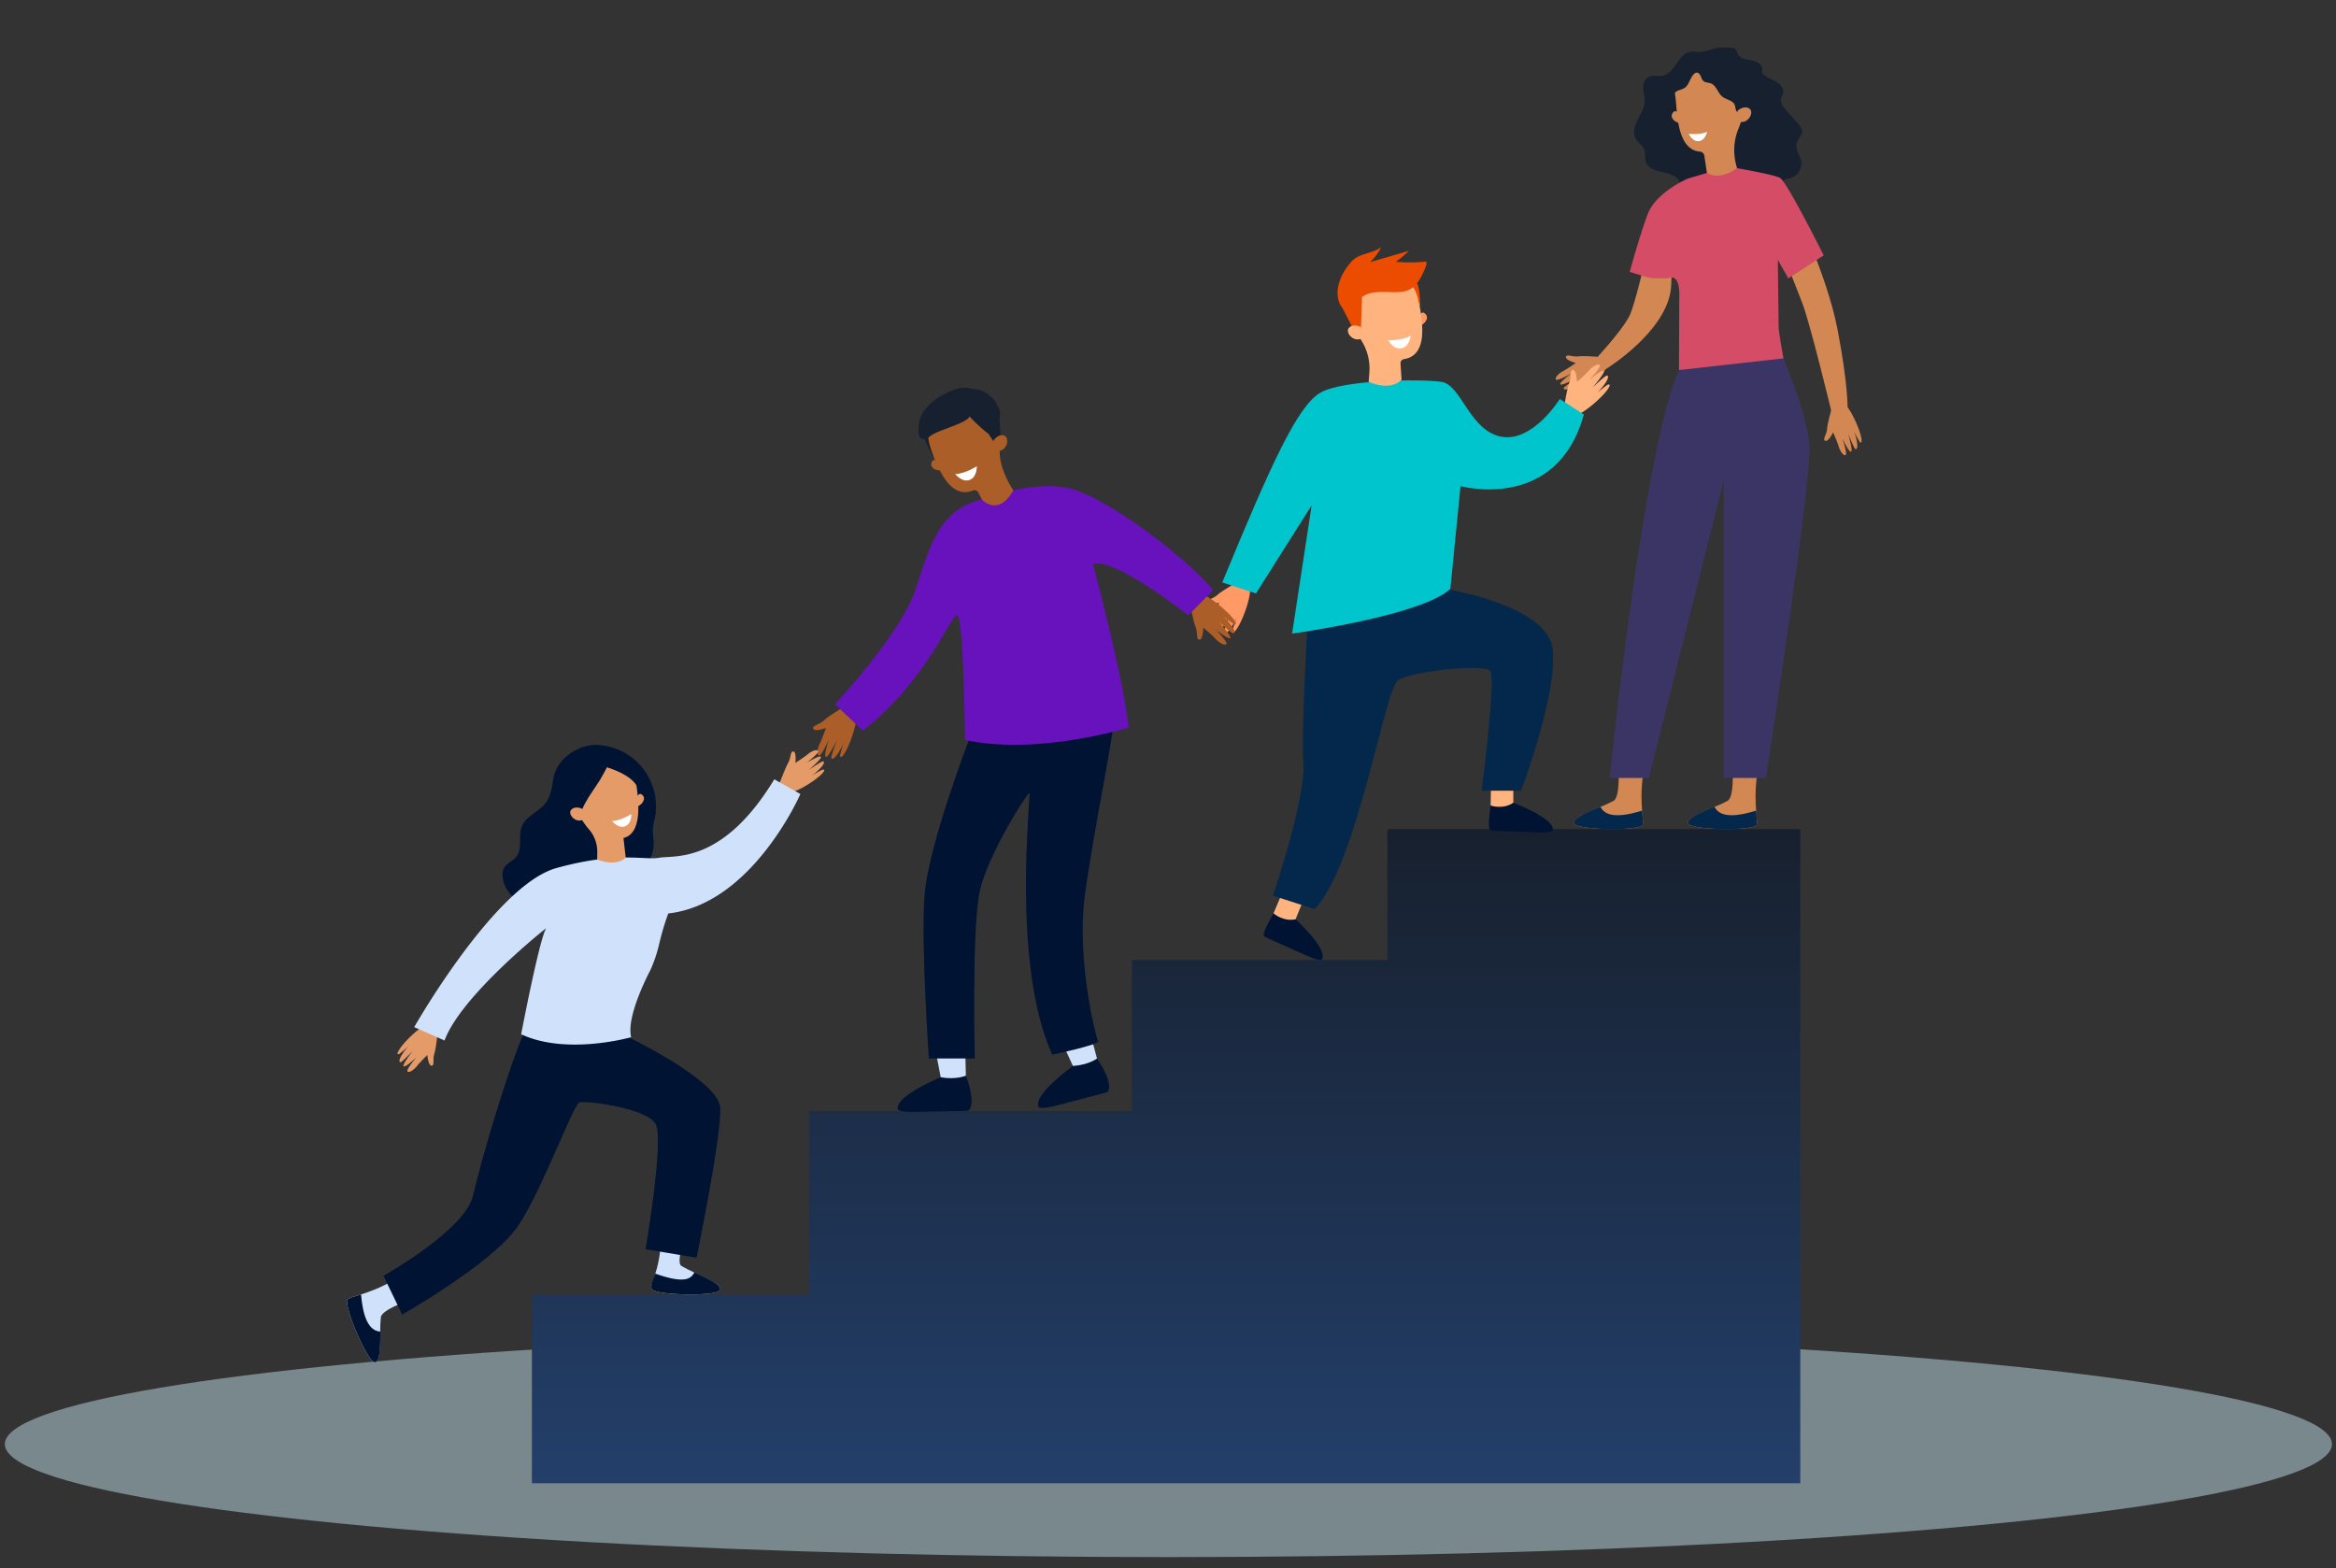 <svg xmlns="http://www.w3.org/2000/svg" xmlns:xlink="http://www.w3.org/1999/xlink" width="1454" height="976" viewBox="0 0 1454 976">
  <rect x="0" y="0" width="1454" height="976" fill="#333333" stroke="none"/>
  <defs>
    <linearGradient id="linear-gradient" x1="0.5" x2="0.5" y2="1" gradientUnits="objectBoundingBox">
      <stop offset="0" stop-color="#17202e"/>
      <stop offset="1" stop-color="#233f6a"/>
    </linearGradient>
    <clipPath id="clip-Screen_Shot_Small_15">
      <rect width="1454" height="976"/>
    </clipPath>
  </defs>
  <g id="Screen_Shot_Small_15" data-name="Screen Shot Small – 15" clip-path="url(#clip-Screen_Shot_Small_15)">
    <g id="BACKGROUND" transform="translate(72.994 -227.345)">
      <g id="Group_4699" data-name="Group 4699" transform="translate(0 0)" opacity="0.441">
        <g id="Group_4755" data-name="Group 4755">
          <ellipse id="Ellipse_226" data-name="Ellipse 226" cx="724.249" cy="70.303" rx="724.249" ry="70.303" transform="translate(-69.994 1055.877)" fill="#d2f4fd"/>
        </g>
      </g>
    </g>
    <g id="Group_5125" data-name="Group 5125" transform="translate(30.46 -97.174)">
      <path id="Path_24487" data-name="Path 24487" d="M1855.338,243.186a4.309,4.309,0,0,1,2.745.7c.861.732,1,1.985,1.48,3.009,1.384,2.954,5.211,3.559,8.421,4.147s7.021,2.376,6.978,5.637a6.294,6.294,0,0,0,.017,2.216,2.929,2.929,0,0,0,.858,1.13c2.209,1.985,5.186,2.841,7.745,4.349s4.889,4.248,4.272,7.154c-.291,1.365-1.2,2.553-1.388,3.935-.3,2.192,1.25,4.16,2.7,5.829l8.164,9.382c1.082,1.243,2.217,2.608,2.349,4.251.239,2.983-2.836,5.2-3.5,8.122-.818,3.578,2.113,6.86,2.908,10.443a9.562,9.562,0,0,1-7.275,11.027,7.964,7.964,0,0,0-3.262.894c-1.5,1.066-1.559,3.207-1.91,5.013a11.817,11.817,0,0,1-7.358,8.661c-7.3,2.7-15.075-2.3-22.841-2.9-4.731-.365-9.427.934-14.168,1.159a31.565,31.565,0,0,1-16.036-3.538,4.538,4.538,0,0,1-1.494-1.086c-.966-1.2-.607-2.942-.813-4.468-.611-4.538-5.949-6.554-10.434-7.478s-9.839-2.386-11.128-6.78c-.684-2.327.042-4.917-.774-7.2-.988-2.765-3.94-4.335-5.409-6.878-2.039-3.529-.789-8.032,1.037-11.676s4.24-7.2,4.476-11.273c.156-2.693-.671-5.341-.87-8.031s.437-5.745,2.694-7.22c2.747-1.8,6.445-.456,9.645-1.18,7.5-1.7,9.323-13.5,16.909-14.766a21.39,21.39,0,0,1,4.524.042c4.051.188,7.1-1.191,10.868-2.238C1848.661,242.685,1852,243.1,1855.338,243.186Z" transform="translate(-808.475 -116.308)" fill="#17202e"/>
      <g id="Group_5104" data-name="Group 5104" transform="translate(1020.208 568.289)">
        <path id="Path_24488" data-name="Path 24488" d="M1882.8,1036.387s2.289,24.593-2.751,27.339c-9.127,4.974-25.924,9.651-24.556,14s41.532,4.844,42.68.9-3.254-16.077,1.708-39.585Z" transform="translate(-1855.409 -1036.387)" fill="#d38752"/>
        <path id="Path_24489" data-name="Path 24489" d="M1897.839,1094.508c.392,4.4.738,7.425.329,8.829-1.148,3.944-41.312,3.447-42.68-.9-1.014-3.224,7.885-6.776,16.332-10.316C1873.783,1095.481,1877.984,1100.725,1897.839,1094.508Z" transform="translate(-1855.409 -1061.1)" fill="#03284b"/>
      </g>
      <g id="Group_5105" data-name="Group 5105" transform="translate(949.217 568.289)">
        <path id="Path_24490" data-name="Path 24490" d="M1755.251,1036.387s2.288,24.593-2.751,27.339c-9.127,4.974-25.924,9.651-24.557,14s41.533,4.844,42.681.9-3.254-16.077,1.708-39.585Z" transform="translate(-1727.864 -1036.387)" fill="#d38752"/>
        <path id="Path_24491" data-name="Path 24491" d="M1770.3,1094.508c.391,4.4.737,7.425.329,8.829-1.148,3.944-41.313,3.447-42.682-.9-1.013-3.224,7.886-6.776,16.333-10.316C1746.239,1095.481,1750.44,1100.725,1770.3,1094.508Z" transform="translate(-1727.864 -1061.1)" fill="#03284b"/>
      </g>
      <path id="Path_24492" data-name="Path 24492" d="M1964,418.96s21.06,42.824,27.729,77.223,6.318,49.142,6.318,49.142l-10.179,1.755s-12.988-53.705-17.9-66.693-16.849-42.121-16.849-42.121Z" transform="translate(-878.529 -194.324)" fill="#d38752"/>
      <path id="Path_24493" data-name="Path 24493" d="M1734.4,588.354s-9.462-.8-12.945-.329-7.206-1.662-7.629.331,6.09,3.813,6.09,3.813-5.874,4.077-7.87,5.055-5.118,3.635-4.517,5.151,9.86-3.854,9.86-3.854-7.35,5.288-7.093,6.8,10.6-3.836,10.6-3.836-8.116,5.257-8.393,6.225.951,1.36,4.277.2a33.513,33.513,0,0,0,6.422-3.209,75.787,75.787,0,0,0-5.905,4.843c-.479.721-.611,2.065,4.133-.18s14.206-8.77,17.611-13.95Z" transform="translate(-769.596 -269.051)" fill="#d38752"/>
      <path id="Path_24494" data-name="Path 24494" d="M2012.4,644.115s-2.633,9.123-2.852,12.631-3.038,6.743-1.167,7.547,4.929-5.227,4.929-5.227,2.851,6.557,3.421,8.706,2.565,5.73,4.169,5.436-1.854-10.423-1.854-10.423,3.749,8.242,5.288,8.286-1.691-11.143-1.691-11.143,3.571,8.987,4.465,9.447,1.52-.667,1.029-4.155a33.553,33.553,0,0,0-1.893-6.924,75.941,75.941,0,0,0,3.6,6.737c.614.61,1.905,1,.631-4.088s-5.826-15.646-10.24-20Z" transform="translate(-902.747 -292.754)" fill="#d38752"/>
      <path id="Path_24495" data-name="Path 24495" d="M1791.428,424.636s-12.52,56.513-16.966,65.64-19.761,25.577-19.761,25.577l5.1,7.767s38.294-23.517,40.4-50.9A96.907,96.907,0,0,0,1791.428,424.636Z" transform="translate(-790.546 -196.84)" fill="#d38752"/>
      <path id="Path_24496" data-name="Path 24496" d="M1335.409,841.493s-9.081,5.163-11.948,7.757-7.572,2.977-6.716,5.048,7.9-.331,7.9-.331-2.793,7.354-3.994,9.484-2.381,6.483-.892,7.484,6.547-9.633,6.547-9.633-3.378,9.371-2.2,10.588,7.227-10.075,7.227-10.075-4.091,9.82-3.74,10.869,1.709.642,4-2.482a36.865,36.865,0,0,0,3.829-6.907s-2.358,7.115-2.343,8.068.73,2.254,3.637-2.735,7.431-16.8,7.3-23.615Z" transform="translate(-596.306 -381.68)" fill="#ff9965"/>
      <path id="Path_24497" data-name="Path 24497" d="M561.687,1042.428c-1.262,5.65-1.542,11.814-4.967,16.481-4.131,5.628-12.149,8.014-14.874,14.442-2.6,6.124.53,14.129-3.653,19.3-2.246,2.777-6.2,4.043-7.761,7.255a9.319,9.319,0,0,0-.727,4.556c.487,9.6,9.471,17.963,19.082,17.762,12.328-.257,21.6-12.2,33.77-14.157,6.585-1.061,13.34.932,19.964.158,12.042-1.405,21.921-13.168,21.225-25.271a69.382,69.382,0,0,1-.538-7.34,45.257,45.257,0,0,1,1.225-6.738,38.318,38.318,0,0,0-34.842-45.859C577.856,1022.185,564.31,1030.685,561.687,1042.428Z" transform="translate(-247.36 -462.144)" fill="#001332"/>
      <path id="Path_24498" data-name="Path 24498" d="M895.483,981.2s-8.965,5.362-11.775,8.019-7.5,3.143-6.6,5.195,7.887-.5,7.887-.5-2.629,7.414-3.784,9.57-2.237,6.534-.726,7.5,6.332-9.774,6.332-9.774-3.17,9.443-1.966,10.634,7-10.233,7-10.233-3.874,9.908-3.5,10.95,1.723.6,3.946-2.57a36.875,36.875,0,0,0,3.675-6.99s-2.2,7.166-2.165,8.117.78,2.237,3.576-2.814,7.058-16.956,6.774-23.771Z" transform="translate(-401.36 -443.627)" fill="#ac5e29"/>
      <path id="Path_24499" data-name="Path 24499" d="M437.185,1340.683s-.922,9.444-2.013,12.783.332,7.383-1.7,7.439-2.648-6.673-2.648-6.673-5.068,5.037-6.39,6.823-4.5,4.374-5.878,3.509,5.569-8.995,5.569-8.995-6.524,6.271-7.969,5.744,5.683-9.724,5.683-9.724-6.632,7.028-7.633,7.125-1.164-1.18.579-4.239a33.528,33.528,0,0,1,4.313-5.732,76,76,0,0,1-5.825,4.93c-.8.339-2.14.227.922-4.03s11.184-12.379,16.89-14.791Z" transform="translate(-195.302 -600.44)" fill="#e59b68"/>
      <path id="Path_24500" data-name="Path 24500" d="M838.774,1050.462s4.069-10.821,5.83-13.859,1.211-7.29,3.214-6.921,1.2,7.078,1.2,7.078,6.005-3.873,7.669-5.343,5.309-3.343,6.48-2.21-7.319,7.64-7.319,7.64,7.686-4.775,8.99-3.959-7.582,8.328-7.582,8.328,7.949-5.494,8.948-5.38.894,1.4-1.448,4.025a33.465,33.465,0,0,1-5.412,4.709s5.875-3.443,6.724-3.608,2.14.222-1.741,3.749-13.516,9.78-19.6,10.952Z" transform="translate(-384.414 -464.76)" fill="#e59b68"/>
      <path id="Path_24501" data-name="Path 24501" d="M1298.893,860.438s1.768,10.3,3.232,13.874.225,8.132,2.464,8.031,2.373-7.538,2.373-7.538,5.967,5.126,7.561,6.98,5.287,4.444,6.735,3.383-6.833-9.431-6.833-9.431,7.664,6.363,9.209,5.669-7.019-10.222-7.019-10.222,7.844,7.187,8.95,7.213,1.185-1.389-.974-4.607a36.827,36.827,0,0,0-5.195-5.949s5.891,4.637,6.791,4.946,2.368.079-1.335-4.35-13.27-12.7-19.728-14.89Z" transform="translate(-588.436 -387.024)" fill="#ac5e29"/>
      <path id="Path_24502" data-name="Path 24502" d="M1717.264,622.917s1.58-10.326,2.979-13.93.078-8.136,2.318-8.075,2.51,7.495,2.51,7.495,5.873-5.234,7.433-7.116,5.206-4.54,6.672-3.505-6.661,9.554-6.661,9.554,7.548-6.5,9.1-5.836-6.83,10.349-6.83,10.349,7.712-7.327,8.818-7.374,1.21,1.367-.891,4.624a36.879,36.879,0,0,1-5.085,6.042s5.8-4.743,6.7-5.069,2.365-.122-1.256,4.374-13.037,12.937-19.454,15.247Z" transform="translate(-773.947 -273.514)" fill="#ffb480"/>
      <path id="Union_4" data-name="Union 4" d="M-5751.976-7695.651h-159.007v0h-116.479v0h-257V-7813.2h172.7V-7927.32h200.779v-94.072h159.007v-81.435h257v407.176Z" transform="translate(6585.071 8716.033)" stroke="rgba(0,0,0,0)" stroke-miterlimit="10" stroke-width="1" fill="url(#linear-gradient)"/>
      <g id="Group_5106" data-name="Group 5106" transform="translate(528.285 738.043)">
        <path id="Path_24503" data-name="Path 24503" d="M1015.564,1371l-5.229-26.978,20.168-2.648.776,30.769S1019.543,1374.816,1015.564,1371Z" transform="translate(-988.771 -1341.377)" fill="#d0e2fb"/>
        <path id="Path_24504" data-name="Path 24504" d="M1014.072,1392.809s-6.054,2.688-15.687,1c0,0-27.489,11.154-26.756,19.413,0,0-1.277,2.433,11.265,2.132s32.028-.5,32.555-.782S1020.8,1411.145,1014.072,1392.809Z" transform="translate(-971.592 -1364.183)" fill="#001332"/>
      </g>
      <g id="Group_5107" data-name="Group 5107" transform="translate(615.667 728.33)">
        <path id="Path_24505" data-name="Path 24505" d="M1158.471,1356.222l-11.387-25.01,18.991-7.287,7.944,29.736S1163.231,1359,1158.471,1356.222Z" transform="translate(-1136.789 -1323.925)" fill="#d0e2fb"/>
        <path id="Path_24506" data-name="Path 24506" d="M1165.288,1373.619s-5.259,4.029-15.019,4.638c0,0-24.122,17.267-21.481,25.126,0,0-.672,2.665,11.452-.558s31.025-7.971,31.472-8.366S1176.118,1389.874,1165.288,1373.619Z" transform="translate(-1128.587 -1345.96)" fill="#001332"/>
      </g>
      <path id="Path_24507" data-name="Path 24507" d="M1029.838,1002.179s-26.677,68.8-28.783,100.389,2.808,100.624,2.808,100.624h28.549s-1.872-80.968,3.042-103.783,29.485-61.427,30.89-61.427-11.7,105.3,14.274,162.87c0,0,29.953-6.318,28.548-8.424s-13.338-50.547-8.424-89.158,19.657-108.112,18.253-113.026S1029.838,1002.179,1029.838,1002.179Z" transform="translate(-456.138 -447.239)" fill="#001332"/>
      <path id="Path_24508" data-name="Path 24508" d="M992.883,741.833s31.615-12.433,54.781-6.816,72.309,42.823,89.157,63.182l-15.445,15.826s-45.631-36.184-59.321-31.972c0,0,19.306,72.309,22.115,101.793,0,0-56.162,17.55-101.794,7.722,0,0-.7-77.162-4.914-77.543s-18.721,40.8-58.736,71.693l-17.317-16.38s40.952-43.76,50.078-71.139S965.863,748.357,992.883,741.833Z" transform="translate(-412.187 -333.821)" fill="#6712bc"/>
      <g id="Group_5108" data-name="Group 5108" transform="translate(374.975 855.874)">
        <path id="Path_24509" data-name="Path 24509" d="M721.51,1553.079s-11.481,26.337-6.546,29.266c8.939,5.3,25.555,10.591,24.029,14.885s-41.682,3.324-42.685-.659,8.709-17.946,4.609-41.62Z" transform="translate(-696.186 -1553.079)" fill="#d0e2fb"/>
        <path id="Path_24510" data-name="Path 24510" d="M698.612,1613.591c-2.382,5.521-2.7,8.047-2.343,9.465,1,3.983,41.159,4.953,42.685.659,1.132-3.184-7.632-7.059-15.945-10.9C720.925,1616.095,718.227,1620.529,698.612,1613.591Z" transform="translate(-696.146 -1579.564)" fill="#001332"/>
      </g>
      <g id="Group_5109" data-name="Group 5109" transform="translate(185.54 889.361)">
        <path id="Path_24511" data-name="Path 24511" d="M401.148,1628.067s-23.645,7.142-24.291,12.844c-1.17,10.328.822,27.651-3.72,28.02s-20.127-36.652-16.906-39.2,16.119-3.039,36.027-16.488Z" transform="translate(-355.796 -1613.243)" fill="#d0e2fb"/>
        <path id="Path_24512" data-name="Path 24512" d="M364.534,1637.441c-4.227,1.3-7.156,2.113-8.3,3.02-3.222,2.548,12.364,39.569,16.906,39.2,3.368-.274,3.308-9.857,3.407-19.015C372.692,1660.093,366.251,1658.176,364.534,1637.441Z" transform="translate(-355.796 -1623.973)" fill="#001332"/>
      </g>
      <g id="Group_5111" data-name="Group 5111" transform="translate(537.077 331.829)">
        <g id="Group_5110" data-name="Group 5110" transform="translate(6.87 9.919)">
          <path id="Path_24513" data-name="Path 24513" d="M1013.357,705.254s-2.9-1.714-3.719-.046c-2.1,4.252,2.9,5.987,5.51,5.648Z" transform="translate(-1003.902 -662.674)" fill="#ac5e29"/>
          <path id="Path_24514" data-name="Path 24514" d="M1005.133,663l.022-.006c-.138-.26-.277-.52-.406-.788a22.871,22.871,0,1,1,43.438-10.7c.427,5.739.745,10.67.627,14.954-.195,7.086,4.367,17.686,8.478,23.461h0c-9.577,17.035-19.6,5.712-19.6,5.712l-2.328-4.4a2.538,2.538,0,0,0-3.222-1.173l-.023.01C1015.936,696.65,1008.557,670.067,1005.133,663Z" transform="translate(-1000.938 -629.37)" fill="#ac5e29"/>
          <path id="Path_24519" data-name="Path 24519" d="M1074.008,653.473l1.165,16.63-4.1,1.065-10.95-16.873Z" transform="translate(-1026.507 -640.058)" fill="#17202e"/>
          <path id="Path_24520" data-name="Path 24520" d="M1078.363,681.248a3.4,3.4,0,0,1,.9-2.229c1.143-1.262,3.345-3.1,5.9-2.214,3.753,1.3,1.916,10.468-4.725,9.575C1080.442,686.379,1078.309,685.639,1078.363,681.248Z" transform="translate(-1034.597 -650.3)" fill="#ac5e29"/>
          <path id="Path_24522" data-name="Path 24522" d="M1049.361,711.325s-7.349,4.748-13.418,4.841c0,0,4.142,5.415,8.914,3.692S1049.361,711.325,1049.361,711.325Z" transform="translate(-1015.788 -665.71)" fill="#fff"/>
          <path id="Path_24523" data-name="Path 24523" d="M1003.361,672.1s-1.95,3.511,3.378,16.354c0,0-7.754-13.437-6.948-15.721S1003.361,672.1,1003.361,672.1Z" transform="translate(-999.732 -648.06)" fill="#17202e"/>
        </g>
        <path id="Path_24524" data-name="Path 24524" d="M1040.942,629.683c-1.894-3.662-2.771-4.851-6.546-7.645s-5.968-2.592-8.7-3.075-6.7-2.034-14.4,1.491-11.575,6.1-16.259,12.156-3.635,15.451-2.545,16.674a3.315,3.315,0,0,0,3.365.743,9.749,9.749,0,0,0,3.117-1.827c4.853-3.726,21.865-7.5,24.528-12.117,1.3,2.185,13.462,13.248,14.184,12.117.884-1.385-3.232-10.086-1.609-9.828,2.8.445,5.086,1.729,5.892-1.684C1042.513,634.393,1042.835,633.346,1040.942,629.683Z" transform="translate(-987.388 -611.549)" fill="#17202e"/>
      </g>
      <path id="Path_24525" data-name="Path 24525" d="M547.164,1343.592s58.175,27.453,59.007,44.929-14.742,93.19-14.742,93.19l-31.74-5.275s11.442-67.162,6.449-77.564S522.2,1383.76,518.453,1385.1s-23.985,56.348-38.364,77.177c-15.977,23.144-71.9,54.822-71.9,54.822l-11.651-24.134s50.764-28.295,55.757-49.932,21.221-77.811,33.288-105.272Z" transform="translate(-188.321 -601.733)" fill="#001332"/>
      <path id="Path_24526" data-name="Path 24526" d="M655.063,1061.41l16.228,9.154s-29.82,68.518-82.248,74.343a169.34,169.34,0,0,0-5.548,18.572,88.57,88.57,0,0,1-5.548,16.657s-15.316,28.473-11.988,41.789c0,0-40.163,11.472-68.458-1.844,0,0,11.1-58.254,15.534-66.021,0,0-52.706,41.61-63.246,69.9l-18.863-8.322s50.348-88.49,88.628-99.031,54.509-4.716,63.94-6.38S622.885,1114.393,655.063,1061.41Z" transform="translate(-203.569 -479.193)" fill="#d0e2fb"/>
      <g id="Group_5112" data-name="Group 5112" transform="translate(318.73 562.675)">
        <path id="Path_24527" data-name="Path 24527" d="M679.543,1079.836s1.438-2.82,2.932-1.909c3.808,2.32.435,6.362-1.808,7.406Z" transform="translate(-632.539 -1049.112)" fill="#e59b68"/>
        <path id="Path_24528" data-name="Path 24528" d="M619.378,1028.58a21.51,21.51,0,0,0-14.654,32.1c3.8,7.106,6.92,12.823,10.448,16.843a21.407,21.407,0,0,1,5.443,14.7l-.081,4.41c13.146,4.8,17.772-1.252,17.772-1.252l-1.391-12.163h0c13.266-3.141,8.638-27.757,7.8-35.093l-.021.006c-.021-.277-.042-.553-.074-.831A21.513,21.513,0,0,0,619.378,1028.58Z" transform="translate(-598.038 -1027.155)" fill="#e59b68"/>
        <path id="Path_24529" data-name="Path 24529" d="M617.219,1049.535c-3.251,4.871-6.749,9.683-8.974,15.083-.248.593-1.966,5.045-1.276,5.456-3.769-2.239-6.439-5.918-8.759-9.637-4.023-6.446-4.012-14.744-.768-21.506,3.208-6.686,9.416-10.679,16.59-12.1,7.693-1.519,16.463.118,21.951,6.057,5.151,5.574,6.233,13.243,7.567,20.4-1.5-8.034-13.08-12.83-19.932-14.945.2.062-4.055,7.553-4.284,7.922C618.652,1047.364,617.941,1048.451,617.219,1049.535Z" transform="translate(-595.093 -1026.301)" fill="#001332"/>
        <path id="Path_24530" data-name="Path 24530" d="M613.553,1094.638a3.2,3.2,0,0,0-1.836-1.317c-1.544-.427-4.221-.779-5.806,1.215-2.325,2.925,3.751,9.28,8.576,5.225C614.488,1099.761,615.809,1098.1,613.553,1094.638Z" transform="translate(-599.663 -1055.872)" fill="#e59b68"/>
        <path id="Path_24572" data-name="Path 24572" d="M1047.962,711.325s-6.583,4.253-12.019,4.337c0,0,3.711,4.85,7.985,3.308S1047.962,711.325,1047.962,711.325Z" transform="translate(-1004.172 -670.164)" fill="#fff"/>
      </g>
      <path id="Path_24539" data-name="Path 24539" d="M1648.88,1049.165s-.3,20.929-.138,21.229-1.528,2.919-1.528,2.919l-6.6,1.183-6.025-2.77s.531-19.457-.1-22.526S1648.88,1049.165,1648.88,1049.165Z" transform="translate(-737.234 -473.17)" fill="#ffb480"/>
      <path id="Path_24540" data-name="Path 24540" d="M1633.836,1089.376s7.609,2.662,14.113-1.743c0,0,25.338,9.5,24.563,16.717,0,0,1.079,2.152-9.9,1.687s-28.038-.953-28.5-1.207S1631.511,1105.737,1633.836,1089.376Z" transform="translate(-736.482 -490.821)" fill="#001332"/>
      <path id="Path_24541" data-name="Path 24541" d="M1413.546,1178.552s-8.091,19.3-8.051,19.643-2.506,2.138-2.506,2.138l-6.567-1.367-4.556-4.819s7.755-17.853,8.315-20.935S1413.546,1178.552,1413.546,1178.552Z" transform="translate(-629.661 -528.467)" fill="#ffb480"/>
      <path id="Path_24542" data-name="Path 24542" d="M1387.014,1211.365s6.066,5.309,13.744,3.651c0,0,19.962,18.266,16.549,24.677,0,0,.2,2.4-9.813-2.129s-25.657-11.349-25.986-11.755S1378.75,1225.677,1387.014,1211.365Z" transform="translate(-624.809 -545.685)" fill="#001332"/>
      <path id="Path_24543" data-name="Path 24543" d="M1497.74,848.311s64.882,9.9,67.691,37.977-19.772,87.753-19.772,87.753h-24.571s9.028-69.5,5.518-74.415-49.044,0-57.468,5.617-25.273,114.43-51.95,142.511l-25.975-8.424s20.359-59.672,18.955-82.137,2.808-90.034,2.808-90.034Z" transform="translate(-629.372 -384.703)" fill="#03284b"/>
      <path id="Path_24544" data-name="Path 24544" d="M1334.56,741.1l21,6.823L1390.2,693.1l-12.169,79.824s80.733-11.067,98.517-27.915l6.318-63.869s59.907,16.567,76.755-44.576l-14.977-9.662s-16.849,27.247-36.505,23.452-24.805-32.213-36.974-34.084-61.778-1.555-75.818,6.879S1365.039,667.149,1334.56,741.1Z" transform="translate(-604.251 -281.398)" fill="#00c5cc"/>
      <g id="Group_5114" data-name="Group 5114" transform="translate(802.098 250.962)">
        <g id="Group_5113" data-name="Group 5113" transform="translate(2.848 10.75)">
          <path id="Path_24545" data-name="Path 24545" d="M1554.511,541.608s1.6-2.971,3.172-1.964c4,2.567.605,6.646-1.811,7.7Z" transform="translate(-1506.725 -509.456)" fill="#ff9965"/>
          <path id="Path_24546" data-name="Path 24546" d="M1517.769,507.314l-.022.007c-.016-.3-.031-.591-.058-.887a22.942,22.942,0,1,0-42.863,13.288c2.6,5.152,4.883,9.553,7.2,13.174a32.775,32.775,0,0,1,4.982,20.191l-.429,5.577c14.721,6.194,20.491-1.341,20.491-1.341l-.661-10.1a2.548,2.548,0,0,1,2.162-2.677l.024,0C1525.9,541.818,1518.483,515.157,1517.769,507.314Z" transform="translate(-1470.094 -485.573)" fill="#ffb480"/>
          <path id="Path_24551" data-name="Path 24551" d="M1468.656,528.531l7.608,14.892,4.078-1.209.675-20.166Z" transform="translate(-1468.656 -501.746)" fill="#eb4c00"/>
          <path id="Path_24552" data-name="Path 24552" d="M1483.772,555.809a3.41,3.41,0,0,0-1.926-1.449c-1.636-.493-4.481-.933-6.219,1.153-2.551,3.062,3.772,9.987,9.016,5.781C1484.643,561.294,1486.091,559.555,1483.772,555.809Z" transform="translate(-1471.488 -515.892)" fill="#ffb480"/>
          <path id="Path_24554" data-name="Path 24554" d="M1520.1,568.235s8.772.276,14.035-2.785c0,0-.756,6.8-5.748,7.786S1520.1,568.235,1520.1,568.235Z" transform="translate(-1491.468 -520.991)" fill="#fff"/>
          <path id="Path_24555" data-name="Path 24555" d="M1546.26,507.891s3.492,2.007,5.563,15.8c0,0-.292-15.559-2.167-17.1S1546.26,507.891,1546.26,507.891Z" transform="translate(-1503.067 -494.687)" fill="#eb4c00"/>
        </g>
        <path id="Path_24556" data-name="Path 24556" d="M1472.344,475.119c4.561-5.11,12.952-4.666,18.368-8.86a31.754,31.754,0,0,1-6.966,9.351l24.127-6.992a53.718,53.718,0,0,1-8.13,6.78,102.559,102.559,0,0,0,18.84-.117c.621.964.207,2.231-.223,3.294-2.35,5.821-5.251,12.215-11.069,14.57a17.731,17.731,0,0,1-5.712,1.107c-7.7.415-16.206-1.471-22.572,2.879-2.952,2.016-6.612,9.006-10.815,8C1464.452,504.231,1458.2,490.964,1472.344,475.119Z" transform="translate(-1463.54 -466.259)" fill="#eb4c00"/>
      </g>
      <path id="Path_24557" data-name="Path 24557" d="M1873.411,579.638s16.849,38.168,18.721,59.606-27.145,207.708-27.145,207.708h-26.209V661.8l-46.624,185.148h-24.342s21.356-211.411,44.757-257.343Z" transform="translate(-796.36 -265.57)" fill="#3a3565"/>
      <path id="Path_24558" data-name="Path 24558" d="M1820.874,502.9l65.073-7.266s-3.074-16.286-3.074-20.313-.468-41-.468-41l6.552,11.528,22-14.336s-22.932-45.866-27.144-48.206-32.294-7.02-32.294-7.02l-25.272,7.488s-19.657,8.424-24.8,22-11.233,36.037-11.233,36.037l9.8,3.012a22.665,22.665,0,0,0,6.764,1l7.07-.034s7.366-4.172,7.235,10.3Z" transform="translate(-806.289 -175.402)" fill="#d44c66"/>
      <g id="Group_5115" data-name="Group 5115" transform="translate(1006.411 129.266)">
        <path id="Path_24559" data-name="Path 24559" d="M1841.857,315.8s-2.24-2.484-3.515-1.145c-3.25,3.412.98,6.54,3.554,6.991Z" transform="translate(-1833.521 -277.165)" fill="#d38752"/>
        <path id="Path_24560" data-name="Path 24560" d="M1841.087,277.492h.022c-.055-.288-.109-.576-.153-.868a22.734,22.734,0,1,1,44.386,2.716c-1.625,6.989-3.037,12.723-4.941,17.309a35.568,35.568,0,0,0-1.256,23.834l.284.951c-12.1,8.5-18.8,2.815-18.8,2.815l-1.578-10.54a2.97,2.97,0,0,0-2.71-2.524C1841.446,310.075,1842.188,284.845,1841.087,277.492Z" transform="translate(-1835.091 -248.902)" fill="#d38752"/>
        <path id="Path_24568" data-name="Path 24568" d="M1874.32,284.115c-.456-1.1-.414-2.371-.909-3.458-1.257-2.762-5.067-3.023-7.475-4.87-2.973-2.281-3.776-7-7.274-8.35-1.547-.6-3.442-.417-4.683-1.517-.9-.8-1.2-2.05-1.693-3.144s-1.484-2.194-2.674-2.03a2.7,2.7,0,0,0-1.407.772c-2.678,2.482-3.016,7.033-6.155,8.9a21.665,21.665,0,0,1-3.265,1.258,9.82,9.82,0,0,0-5.948,7.2c-2.34-1.514-2.663-4.921-1.733-7.548s2.789-4.809,4.088-7.274,2.025-5.181,3.247-7.678,3.107-4.875,5.759-5.709c2.193-.691,4.578-.231,6.853-.568a42.968,42.968,0,0,0,5.773-1.768,18.461,18.461,0,0,1,16.6,3.31,36.293,36.293,0,0,1,4.344,4.442l9.12,10.461a15.065,15.065,0,0,1,3.559,5.564c1.018,3.639-.792,7.408-2.55,10.753-.858,1.635-1.922,3.435-3.718,3.862C1880.774,287.533,1875.96,288.089,1874.32,284.115Z" transform="translate(-1830.62 -247.612)" fill="#17202e"/>
        <path id="Path_24569" data-name="Path 24569" d="M1909.88,313.063a3.376,3.376,0,0,1,1.513-1.848c1.459-.859,4.095-1.952,6.258-.352,3.176,2.348-1.283,10.5-7.32,7.684C1910.331,318.547,1908.527,317.213,1909.88,313.063Z" transform="translate(-1865.542 -275.295)" fill="#d38752"/>
        <path id="Path_24573" data-name="Path 24573" d="M1520.1,567.683s7.033.221,11.253-2.233c0,0-.606,5.449-4.609,6.243S1520.1,567.683,1520.1,567.683Z" transform="matrix(0.996, 0.087, -0.087, 0.996, -1450.352, -646.475)" fill="#fff"/>
      </g>
    </g>
  </g>
</svg>
